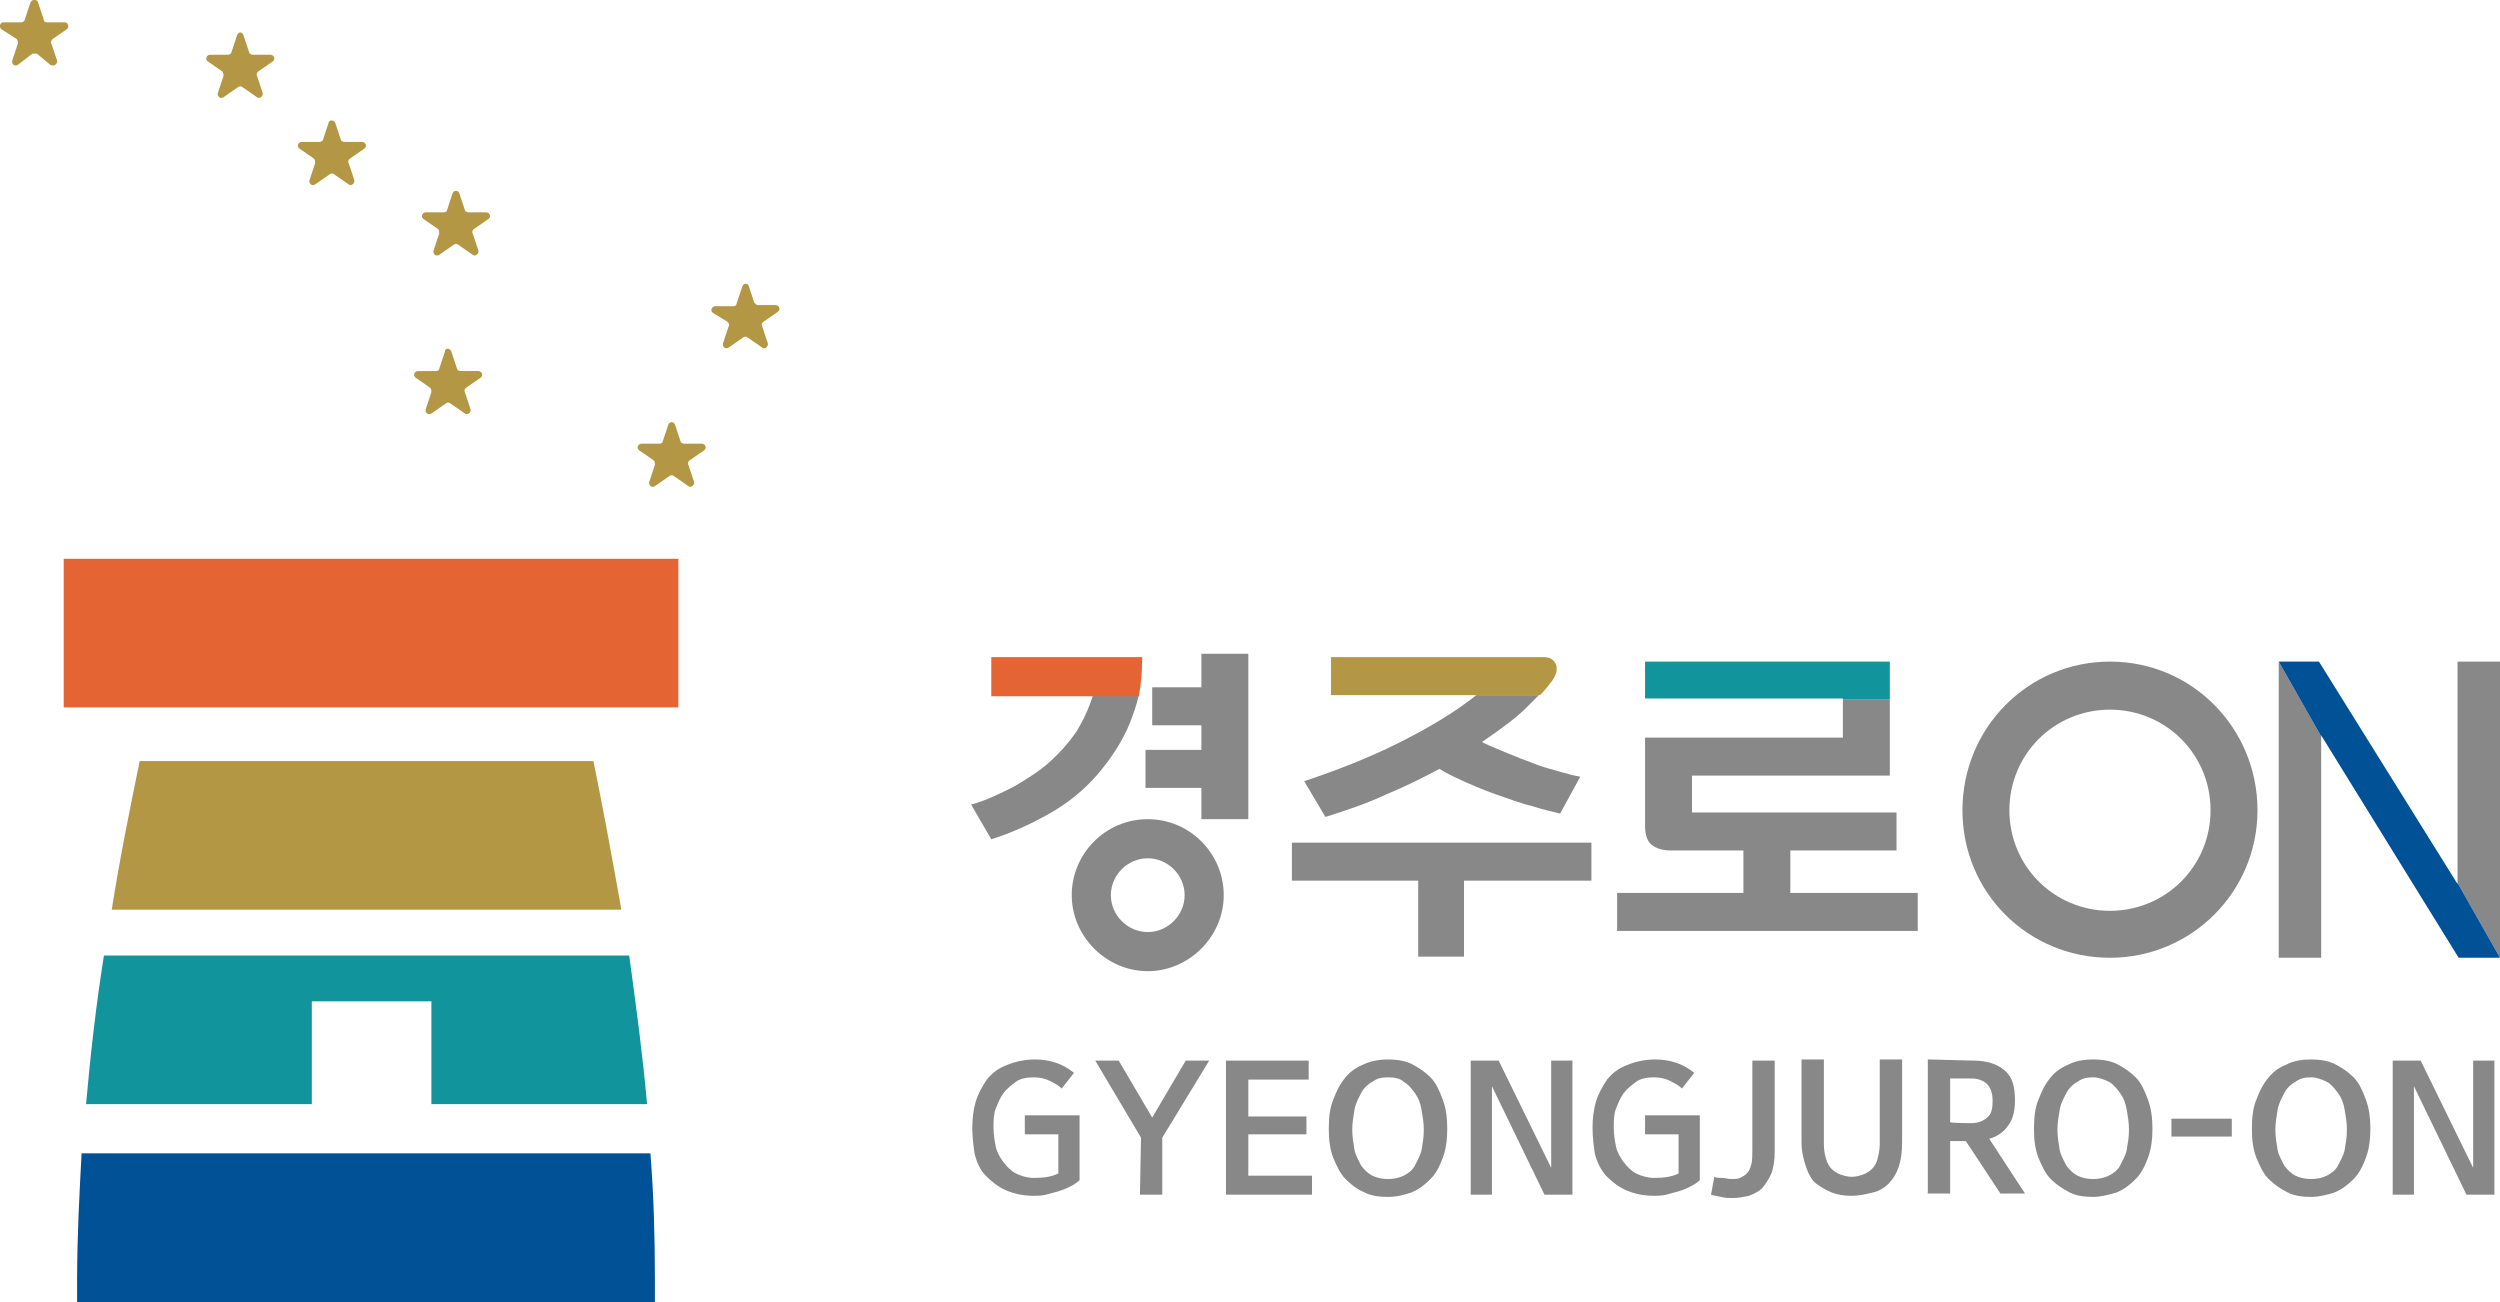<?xml version="1.0" encoding="utf-8"?>
<!-- Generator: Adobe Illustrator 27.0.0, SVG Export Plug-In . SVG Version: 6.00 Build 0)  -->
<svg version="1.1" id="_레이어_2" xmlns="http://www.w3.org/2000/svg" xmlns:xlink="http://www.w3.org/1999/xlink" x="0px"
	 y="0px" viewBox="0 0 223.7 116.5" style="enable-background:new 0 0 223.7 116.5;" xml:space="preserve">
<style type="text/css">
	.st0{fill:#888888;}
	.st1{fill:#E56434;}
	.st2{fill:#B39745;}
	.st3{fill:#11949C;}
	.st4{fill:#015197;}
</style>
<g>
	<g>
		<polygon class="st0" points="107.5,61.5 107.5,58.5 111.7,58.5 111.7,73.3 107.5,73.3 107.5,70.5 102.5,70.5 102.5,67.1 
			107.5,67.1 107.5,64.9 103.1,64.9 103.1,61.5 		"/>
		<g>
			<path class="st0" d="M96.3,65.5c-0.7,1-1.5,1.9-2.4,2.7s-2,1.5-3.2,2.2c-1.2,0.6-2.4,1.2-3.8,1.6l1.8,3.1
				c1.9-0.6,3.6-1.4,5.2-2.3s3.1-2.1,4.3-3.5s2.2-2.9,2.9-4.6c0.3-0.8,0.6-1.6,0.8-2.5h-4.1C97.4,63.5,96.9,64.5,96.3,65.5
				L96.3,65.5z"/>
			<path class="st1" d="M88.7,58.9v3.4h9.1c0,0,0,0,0,0h4.1c0.2-1,0.3-2.1,0.3-3.3v-0.2H88.7L88.7,58.9z"/>
		</g>
		<g>
			<path class="st0" d="M116.7,69.9l1.9,3.2c1.9-0.6,3.7-1.2,5.4-2c1.7-0.7,3.3-1.5,4.8-2.3c0.8,0.5,1.7,0.9,2.6,1.3
				c0.9,0.4,1.9,0.8,2.8,1.1c0.9,0.3,1.9,0.7,2.8,0.9c0.9,0.3,1.8,0.5,2.6,0.7l1.8-3.3c-0.6-0.1-1.3-0.3-2-0.5s-1.5-0.4-2.2-0.7
				c-0.8-0.3-1.6-0.6-2.3-0.9s-1.5-0.6-2.3-1c1.6-1.1,3-2.1,4-3.1c0.4-0.4,0.8-0.8,1.1-1.1h-5.6c-2,1.6-4.4,3-7,4.3
				C122.5,67.8,119.7,68.9,116.7,69.9z"/>
			<polygon class="st0" points="115.6,75.4 115.6,78.8 126.9,78.8 126.9,85.6 131,85.6 131,78.8 142.4,78.8 142.4,75.4 			"/>
			<path class="st2" d="M138.9,60.9c0.4-0.6,0.5-1.1,0.3-1.5c-0.2-0.4-0.5-0.6-1.1-0.6h-19v3.4h13.1c0,0,0,0,0,0h5.6
				C138.2,61.8,138.6,61.3,138.9,60.9z"/>
		</g>
		<g>
			<path class="st0" d="M160.2,79.9v-3.8h9.5v-3.4h-18.3v-3.3h17.7v-6.8h-4.2V66h-17.7v7.9c0,0.8,0.2,1.4,0.6,1.7
				c0.4,0.3,0.9,0.5,1.7,0.5h6.5v3.8h-11.3v3.4h26.9v-3.4L160.2,79.9L160.2,79.9z"/>
			<polygon class="st3" points="169.1,59.2 147.2,59.2 147.2,62.5 164.9,62.5 164.9,62.6 169.1,62.6 			"/>
		</g>
		<g>
			<polygon class="st0" points="203.9,85.7 207.7,85.7 207.7,65.9 203.9,59.2 			"/>
			<polygon class="st0" points="219.9,59.2 219.9,79 223.7,85.7 223.7,59.2 			"/>
			<polygon class="st4" points="219.9,79.1 207.5,59.2 203.9,59.2 207.7,65.9 207.7,65.8 220,85.7 223.7,85.7 219.9,79 			"/>
		</g>
		<path class="st0" d="M102.7,73.3c-3.8,0-6.8,3.1-6.8,6.8s3.1,6.8,6.8,6.8s6.8-3.1,6.8-6.8S106.5,73.3,102.7,73.3z M102.7,83.4
			c-1.8,0-3.3-1.5-3.3-3.3s1.5-3.3,3.3-3.3s3.3,1.5,3.3,3.3S104.5,83.4,102.7,83.4z"/>
		<path class="st0" d="M188.8,59.2c-7.3,0-13.2,5.9-13.2,13.3s5.9,13.2,13.2,13.2s13.2-5.9,13.2-13.2S196.2,59.2,188.8,59.2z
			 M188.8,81.5c-5,0-9-4-9-9s4-9,9-9s9,4,9,9S193.8,81.5,188.8,81.5z"/>
	</g>
	<g>
		<rect x="5.7" y="50" class="st1" width="55" height="13.3"/>
		<path class="st4" d="M6.9,114.5c0,0.7,0,1.3,0,2h51.7c0-0.7,0-1.3,0-2c0-3.8-0.1-7.5-0.4-11.3H7.3C7.1,107,6.9,110.7,6.9,114.5
			L6.9,114.5z"/>
		<path class="st2" d="M12.5,68.1c-0.9,4.4-1.8,8.8-2.5,13.3h45.6c-0.8-4.5-1.6-8.9-2.5-13.3H12.5z"/>
		<path class="st3" d="M7.7,98.8h20.2v-9.2h10.7v9.2h19.3c-0.4-4.5-1-8.9-1.6-13.3h-47C8.6,89.9,8.1,94.3,7.7,98.8L7.7,98.8z"/>
	</g>
	<g>
		<path class="st0" d="M87,100.9c0-0.8,0.1-1.6,0.3-2.3c0.2-0.7,0.6-1.4,1-2c0.5-0.6,1-1,1.8-1.3c0.7-0.3,1.6-0.5,2.5-0.5
			c0.7,0,1.3,0.1,1.9,0.3c0.6,0.2,1.1,0.5,1.6,0.9l-1.1,1.4c-0.3-0.3-0.7-0.5-1.1-0.7s-0.9-0.3-1.4-0.3c-0.6,0-1.2,0.1-1.6,0.4
			s-0.8,0.6-1.1,1c-0.3,0.4-0.5,0.9-0.7,1.4s-0.2,1.1-0.2,1.7s0.1,1.2,0.2,1.7s0.4,1,0.7,1.4c0.3,0.4,0.7,0.8,1.1,1
			c0.4,0.2,1,0.4,1.6,0.4c0.9,0,1.6-0.1,2.2-0.4v-3.5h-3v-1.7h4.9v5.8c-0.2,0.2-0.5,0.4-0.9,0.6s-0.7,0.3-1,0.4s-0.8,0.2-1.1,0.3
			c-0.4,0.1-0.8,0.1-1.1,0.1c-1,0-1.8-0.2-2.5-0.5c-0.7-0.3-1.3-0.8-1.8-1.3s-0.8-1.2-1-2C87.1,102.5,87,101.7,87,100.9L87,100.9z"
			/>
		<path class="st0" d="M102.1,101.8L98,94.9h2.1l3,5.1l3-5.1h2.1l-4.2,6.9v5.1h-2L102.1,101.8L102.1,101.8z"/>
		<path class="st0" d="M111.7,101.5v3.7h5.7v1.7h-7.7v-12h7.4v1.7h-5.4v3.3h5.2v1.6L111.7,101.5L111.7,101.5z"/>
		<path class="st0" d="M124.2,107.1c-0.8,0-1.5-0.1-2.1-0.4c-0.7-0.3-1.2-0.7-1.7-1.2c-0.5-0.5-0.8-1.2-1.1-1.9
			c-0.3-0.8-0.4-1.6-0.4-2.6s0.1-1.9,0.4-2.6c0.3-0.8,0.6-1.4,1.1-2s1-0.9,1.7-1.2s1.4-0.4,2.1-0.4s1.5,0.1,2.1,0.4s1.2,0.7,1.7,1.2
			c0.5,0.5,0.8,1.2,1.1,2s0.4,1.7,0.4,2.6s-0.1,1.8-0.4,2.6c-0.3,0.8-0.6,1.4-1.1,1.9c-0.5,0.5-1,0.9-1.7,1.2
			C125.7,106.9,125,107.1,124.2,107.1z M124.2,96.4c-0.6,0-1,0.1-1.4,0.4c-0.4,0.2-0.8,0.6-1,1s-0.5,0.9-0.6,1.5s-0.2,1.2-0.2,1.8
			s0.1,1.2,0.2,1.8c0.1,0.5,0.4,1,0.6,1.4c0.3,0.4,0.6,0.7,1,0.9c0.4,0.2,0.9,0.3,1.4,0.3s1-0.1,1.4-0.3s0.8-0.5,1-0.9
			s0.5-0.9,0.6-1.4c0.1-0.6,0.2-1.1,0.2-1.8s-0.1-1.2-0.2-1.8c-0.1-0.6-0.3-1.1-0.6-1.5s-0.6-0.8-1-1
			C125.3,96.5,124.8,96.4,124.2,96.4z"/>
		<path class="st0" d="M140.6,106.9h-2.4l-4.7-9.7v9.7h-1.9v-12h2.5l4.7,9.6v-9.6h1.9V106.9z"/>
		<path class="st0" d="M142.5,100.9c0-0.8,0.1-1.6,0.3-2.3c0.2-0.7,0.6-1.4,1-2c0.5-0.6,1-1,1.8-1.3c0.7-0.3,1.6-0.5,2.5-0.5
			c0.7,0,1.3,0.1,1.9,0.3c0.6,0.2,1.1,0.5,1.6,0.9l-1.1,1.4c-0.3-0.3-0.7-0.5-1.1-0.7c-0.4-0.2-0.9-0.3-1.4-0.3
			c-0.6,0-1.2,0.1-1.6,0.4s-0.8,0.6-1.1,1c-0.3,0.4-0.5,0.9-0.7,1.4s-0.2,1.1-0.2,1.7s0.1,1.2,0.2,1.7s0.4,1,0.7,1.4
			c0.3,0.4,0.7,0.8,1.1,1c0.4,0.2,1,0.4,1.6,0.4c0.9,0,1.6-0.1,2.2-0.4v-3.5h-3v-1.7h4.9v5.8c-0.2,0.2-0.5,0.4-0.9,0.6
			s-0.7,0.3-1,0.4s-0.8,0.2-1.1,0.3c-0.4,0.1-0.8,0.1-1.1,0.1c-1,0-1.8-0.2-2.5-0.5c-0.7-0.3-1.3-0.8-1.8-1.3c-0.5-0.6-0.8-1.2-1-2
			C142.6,102.5,142.5,101.7,142.5,100.9L142.5,100.9z"/>
		<path class="st0" d="M158.8,94.9v8.1c0,0.8-0.1,1.5-0.3,2s-0.5,0.9-0.8,1.3c-0.3,0.3-0.7,0.5-1.2,0.7c-0.5,0.1-0.9,0.2-1.5,0.2
			c-0.3,0-0.6,0-1-0.1s-0.6-0.1-0.9-0.2l0.3-1.6c0.2,0.1,0.4,0.1,0.7,0.1c0.3,0,0.5,0.1,0.8,0.1c0.3,0,0.6,0,0.8-0.1
			c0.2-0.1,0.4-0.2,0.6-0.4s0.3-0.4,0.4-0.8c0.1-0.3,0.1-0.8,0.1-1.3v-8L158.8,94.9L158.8,94.9z"/>
		<path class="st0" d="M165.6,107c-0.6,0-1.2-0.1-1.7-0.3c-0.5-0.2-1-0.5-1.4-0.8s-0.7-0.9-0.9-1.5c-0.2-0.6-0.4-1.3-0.4-2.2v-7.4h2
			v7.6c0,0.5,0.1,1,0.2,1.3c0.1,0.4,0.3,0.7,0.5,0.9c0.2,0.2,0.5,0.4,0.8,0.5s0.6,0.2,1,0.2s0.7-0.1,1-0.2s0.6-0.3,0.8-0.5
			s0.4-0.5,0.5-0.9s0.2-0.8,0.2-1.3v-7.6h2v7.4c0,0.9-0.1,1.6-0.3,2.2c-0.2,0.6-0.5,1.1-0.9,1.5s-0.9,0.7-1.4,0.8
			C166.8,106.9,166.3,107,165.6,107L165.6,107z"/>
		<path class="st0" d="M176.5,94.9c1.3,0,2.2,0.3,2.9,0.9s0.9,1.5,0.9,2.7c0,0.9-0.2,1.7-0.6,2.2c-0.4,0.6-1,1-1.7,1.2l3.2,4.9H179
			l-3.1-4.7h-1.4v4.7h-2v-12L176.5,94.9L176.5,94.9z M176.4,100.5c0.6,0,1.1-0.2,1.4-0.5c0.4-0.3,0.5-0.8,0.5-1.5s-0.2-1.2-0.5-1.5
			s-0.8-0.5-1.4-0.5h-1.9v3.9C174.5,100.5,176.4,100.5,176.4,100.5z"/>
		<path class="st0" d="M187.3,107.1c-0.8,0-1.5-0.1-2.1-0.4c-0.6-0.3-1.2-0.7-1.7-1.2c-0.5-0.5-0.8-1.2-1.1-1.9
			c-0.3-0.8-0.4-1.6-0.4-2.6s0.1-1.9,0.4-2.6c0.3-0.8,0.6-1.4,1.1-2s1-0.9,1.7-1.2c0.6-0.3,1.4-0.4,2.1-0.4s1.5,0.1,2.1,0.4
			s1.2,0.7,1.7,1.2s0.8,1.2,1.1,2s0.4,1.7,0.4,2.6s-0.1,1.8-0.4,2.6c-0.3,0.8-0.6,1.4-1.1,1.9c-0.5,0.5-1,0.9-1.7,1.2
			C188.7,106.9,188,107.1,187.3,107.1L187.3,107.1z M187.3,96.4c-0.6,0-1,0.1-1.4,0.4c-0.4,0.2-0.8,0.6-1,1s-0.5,0.9-0.6,1.5
			s-0.2,1.2-0.2,1.8s0.1,1.2,0.2,1.8c0.1,0.5,0.4,1,0.6,1.4c0.3,0.4,0.6,0.7,1,0.9s0.9,0.3,1.4,0.3s1-0.1,1.4-0.3s0.8-0.5,1-0.9
			s0.5-0.9,0.6-1.4c0.1-0.6,0.2-1.1,0.2-1.8s-0.1-1.2-0.2-1.8c-0.1-0.6-0.3-1.1-0.6-1.5s-0.6-0.8-1-1S187.8,96.4,187.3,96.4z"/>
		<path class="st0" d="M194.3,100.1h5.4v1.6h-5.4V100.1z"/>
		<path class="st0" d="M206.8,107.1c-0.8,0-1.5-0.1-2.1-0.4c-0.6-0.3-1.2-0.7-1.7-1.2c-0.5-0.5-0.8-1.2-1.1-1.9
			c-0.3-0.8-0.4-1.6-0.4-2.6s0.1-1.9,0.4-2.6c0.3-0.8,0.6-1.4,1.1-2s1-0.9,1.7-1.2c0.6-0.3,1.4-0.4,2.1-0.4s1.5,0.1,2.1,0.4
			s1.2,0.7,1.7,1.2s0.8,1.2,1.1,2s0.4,1.7,0.4,2.6s-0.1,1.8-0.4,2.6c-0.3,0.8-0.6,1.4-1.1,1.9c-0.5,0.5-1,0.9-1.7,1.2
			C208.3,106.9,207.5,107.1,206.8,107.1L206.8,107.1z M206.8,96.4c-0.6,0-1,0.1-1.4,0.4c-0.4,0.2-0.8,0.6-1,1s-0.5,0.9-0.6,1.5
			s-0.2,1.2-0.2,1.8s0.1,1.2,0.2,1.8c0.1,0.5,0.4,1,0.6,1.4c0.3,0.4,0.6,0.7,1,0.9s0.9,0.3,1.4,0.3s1-0.1,1.4-0.3s0.8-0.5,1-0.9
			s0.5-0.9,0.6-1.4c0.1-0.6,0.2-1.1,0.2-1.8s-0.1-1.2-0.2-1.8c-0.1-0.6-0.3-1.1-0.6-1.5s-0.6-0.8-1-1S207.3,96.4,206.8,96.4z"/>
		<path class="st0" d="M223.1,106.9h-2.4l-4.7-9.7v9.7h-1.9v-12h2.5l4.7,9.6v-9.6h1.9V106.9z"/>
	</g>
</g>
<path class="st2" d="M40.4,31.5l0.5,1.5c0,0.1,0.2,0.2,0.3,0.2h1.6c0.3,0,0.5,0.4,0.2,0.6l-1.3,0.9c-0.1,0.1-0.2,0.2-0.1,0.4
	l0.5,1.5c0.1,0.3-0.3,0.6-0.5,0.4l-1.3-0.9c-0.1-0.1-0.3-0.1-0.4,0L38.6,37c-0.3,0.2-0.6-0.1-0.5-0.4l0.5-1.5c0-0.1,0-0.3-0.1-0.4
	l-1.3-0.9c-0.3-0.2-0.1-0.6,0.2-0.6h1.6c0.2,0,0.3-0.1,0.3-0.2l0.5-1.5C39.8,31.1,40.3,31.1,40.4,31.5L40.4,31.5z"/>
<path class="st2" d="M60.4,38l0.5,1.5c0,0.1,0.2,0.2,0.3,0.2h1.6c0.3,0,0.5,0.4,0.2,0.6l-1.3,0.9c-0.1,0.1-0.2,0.2-0.1,0.4l0.5,1.5
	c0.1,0.3-0.3,0.6-0.5,0.4l-1.3-0.9c-0.1-0.1-0.3-0.1-0.4,0l-1.3,0.9c-0.3,0.2-0.6-0.1-0.5-0.4l0.5-1.5c0-0.1,0-0.3-0.1-0.4l-1.3-0.9
	c-0.3-0.2-0.1-0.6,0.2-0.6H59c0.2,0,0.3-0.1,0.3-0.2l0.5-1.5C59.9,37.7,60.3,37.7,60.4,38L60.4,38z"/>
<path class="st2" d="M67,25.6l0.5,1.5c0.1,0.1,0.2,0.2,0.3,0.2h1.6c0.3,0,0.5,0.4,0.2,0.6l-1.3,0.9c-0.1,0.1-0.2,0.2-0.1,0.4
	l0.5,1.5c0.1,0.3-0.3,0.6-0.5,0.4l-1.3-0.9c-0.1-0.1-0.3-0.1-0.4,0l-1.3,0.9c-0.3,0.2-0.6-0.1-0.5-0.4l0.5-1.5
	c0.1-0.1,0-0.3-0.1-0.4L63.8,28c-0.3-0.2-0.1-0.6,0.2-0.6h1.6c0.2,0,0.3-0.1,0.3-0.2l0.5-1.5C66.5,25.3,66.9,25.3,67,25.6L67,25.6z"
	/>
<path class="st2" d="M41.1,17.3l0.5,1.5c0,0.1,0.2,0.2,0.3,0.2h1.6c0.3,0,0.5,0.4,0.2,0.6l-1.3,0.9c-0.1,0.1-0.2,0.2-0.1,0.4
	l0.5,1.5c0.1,0.3-0.3,0.6-0.5,0.4L41,21.9c-0.1-0.1-0.3-0.1-0.4,0l-1.3,0.9c-0.3,0.2-0.6-0.1-0.5-0.4l0.5-1.5c0-0.1,0-0.3-0.1-0.4
	l-1.3-0.9c-0.3-0.2-0.1-0.6,0.2-0.6h1.6c0.2,0,0.3-0.1,0.3-0.2l0.5-1.5C40.6,17,41,17,41.1,17.3L41.1,17.3z"/>
<path class="st2" d="M30,11l0.5,1.5c0,0.1,0.2,0.2,0.3,0.2h1.6c0.3,0,0.5,0.4,0.2,0.6l-1.3,0.9c-0.1,0.1-0.2,0.2-0.1,0.4l0.5,1.5
	c0.1,0.3-0.3,0.6-0.5,0.4l-1.3-0.9c-0.1-0.1-0.3-0.1-0.4,0l-1.3,0.9c-0.3,0.2-0.6-0.1-0.5-0.4l0.5-1.5c0-0.1,0-0.3-0.1-0.4l-1.3-0.9
	c-0.3-0.2-0.1-0.6,0.2-0.6h1.6c0.1,0,0.3-0.1,0.3-0.2l0.5-1.5C29.4,10.7,29.9,10.7,30,11L30,11z"/>
<path class="st2" d="M21.8,3.2l0.5,1.5c0,0.1,0.2,0.2,0.3,0.2h1.6c0.3,0,0.5,0.4,0.2,0.6l-1.3,0.9C23,6.5,22.9,6.7,23,6.8l0.5,1.5
	c0.1,0.3-0.3,0.6-0.5,0.4l-1.3-0.9c-0.1-0.1-0.3-0.1-0.4,0L20,8.7c-0.3,0.2-0.6-0.1-0.5-0.4L20,6.8c0-0.1,0-0.3-0.1-0.4l-1.3-0.9
	c-0.3-0.2-0.1-0.6,0.2-0.6h1.6c0.1,0,0.3-0.1,0.3-0.2l0.5-1.5C21.3,2.8,21.7,2.8,21.8,3.2L21.8,3.2z"/>
<path class="st2" d="M3.4,0.2l0.5,1.5C3.9,1.9,4,2,4.2,2h1.6C6.1,2,6.2,2.4,6,2.6L4.7,3.5C4.6,3.6,4.5,3.8,4.6,3.9l0.5,1.5
	C5.2,5.7,4.8,6,4.5,5.8L3.3,4.8C3.1,4.8,3,4.8,2.9,4.8L1.6,5.8C1.3,6,1,5.7,1.1,5.4l0.5-1.5c0-0.1,0-0.3-0.1-0.4L0.1,2.6
	C-0.1,2.4,0,2,0.3,2h1.6c0.1,0,0.3-0.1,0.3-0.2l0.5-1.5C2.8-0.1,3.3-0.1,3.4,0.2z"/>
</svg>
